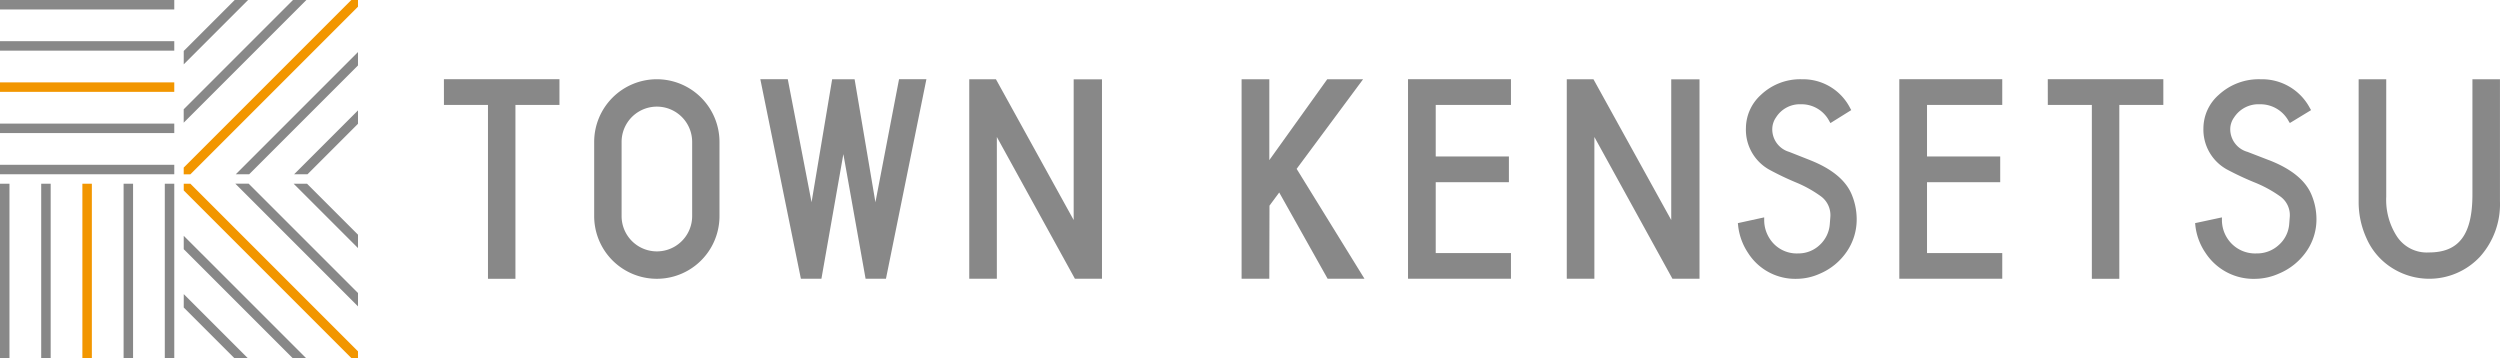 <svg xmlns="http://www.w3.org/2000/svg" width="240.155" height="34.391" viewBox="0 0 240.155 34.391"><g transform="translate(1754 -28)"><rect width="16.741" height="0.91" transform="translate(-1754 28)" fill="#888"/><rect width="16.741" height="0.91" transform="translate(-1754 31.956)" fill="#888"/><rect width="16.741" height="0.91" transform="translate(-1754 35.914)" fill="#f29600"/><rect width="16.741" height="0.91" transform="translate(-1754 39.873)" fill="#888"/><rect width="16.741" height="0.91" transform="translate(-1754 43.83)" fill="#888"/><rect width="0.91" height="16.741" transform="translate(-1754 45.649)" fill="#888"/><rect width="0.91" height="16.741" transform="translate(-1750.042 45.649)" fill="#888"/><rect width="0.91" height="16.741" transform="translate(-1746.086 45.649)" fill="#f29600"/><rect width="0.91" height="16.741" transform="translate(-1742.127 45.649)" fill="#888"/><rect width="0.91" height="16.741" transform="translate(-1738.169 45.649)" fill="#888"/><path d="M19.456,0,14.561,4.895V6.181L20.742,0Z" transform="translate(-1750.911 28)" fill="#888"/><path d="M25.057,0l-10.5,10.5v1.286L26.343,0Z" transform="translate(-1750.911 28)" fill="#888"/><path d="M30.658,0l-16.1,16.1v.644H15.2L31.3.644V0Z" transform="translate(-1750.911 28)" fill="#f29600"/><path d="M30.425,4.126,18.687,15.864h1.286L30.425,5.412Z" transform="translate(-1750.036 28.875)" fill="#888"/><path d="M29.445,8.747l-6.137,6.137h1.286l4.851-4.851Z" transform="translate(-1749.055 29.856)" fill="#888"/><path d="M29.453,19.456l-4.895-4.895H23.271l6.182,6.181Z" transform="translate(-1749.063 31.089)" fill="#888"/><path d="M30.433,25.057l-10.5-10.5H18.651L30.433,26.343Z" transform="translate(-1750.043 31.089)" fill="#888"/><path d="M14.561,14.56v.645l16.1,16.1H31.3v-.644L15.2,14.56Z" transform="translate(-1750.911 31.089)" fill="#f29600"/><path d="M14.561,19.973,25.012,30.425H26.3L14.561,18.687Z" transform="translate(-1750.911 31.965)" fill="#888"/><path d="M14.561,24.594l4.85,4.851H20.7l-6.137-6.137Z" transform="translate(-1750.911 32.945)" fill="#888"/><path d="M110.067,6.28h-3.444l-5.565,7.769V6.28H98.395V25.446h2.662l.017-7.023.935-1.264,4.651,8.287H110.2l-6.518-10.558Z" transform="translate(-1733.125 29.332)" fill="#888"/><path d="M111.584,25.446h9.889V22.978h-7.227v-6.81h7.03V13.7h-7.03V8.747h7.227V6.279h-9.889Z" transform="translate(-1730.327 29.332)" fill="#888"/><path d="M144.665,14.052l-2.011-.794a2.257,2.257,0,0,1-1.623-2.246,1.982,1.982,0,0,1,.361-1.069,2.7,2.7,0,0,1,2.4-1.259,3,3,0,0,1,2.713,1.615l.112.192,2-1.247-.1-.179a5.074,5.074,0,0,0-4.632-2.783,5.479,5.479,0,0,0-3.954,1.507,4.341,4.341,0,0,0-1.432,3.178,4.389,4.389,0,0,0,2.216,3.984,27.483,27.483,0,0,0,2.578,1.235,11.634,11.634,0,0,1,2.433,1.358,2.243,2.243,0,0,1,.878,2.024l-.046.6a3.016,3.016,0,0,1-.973,2.034,2.959,2.959,0,0,1-2.076.81,3.074,3.074,0,0,1-2.743-1.446,3.256,3.256,0,0,1-.512-1.754l0-.263-2.53.553.021.192a5.854,5.854,0,0,0,.956,2.666,5.362,5.362,0,0,0,4.7,2.492,5.5,5.5,0,0,0,2.2-.493,5.922,5.922,0,0,0,2.572-2.1,5.464,5.464,0,0,0,.966-3.159,6.174,6.174,0,0,0-.481-2.353c-.564-1.36-1.905-2.468-3.988-3.291" transform="translate(-1724.782 29.332)" fill="#888"/><path d="M150.519,25.446h9.889V22.978H153.18v-6.81h7.031V13.7H153.18V8.747h7.227V6.279h-9.889Z" transform="translate(-1722.067 29.332)" fill="#888"/><path d="M162.287,8.747h4.23v16.7h2.639V8.747h4.228V6.279h-11.1Z" transform="translate(-1719.57 29.332)" fill="#888"/><path d="M181.053,14.052,179,13.258a2.262,2.262,0,0,1-1.663-2.246,1.946,1.946,0,0,1,.371-1.067,2.778,2.778,0,0,1,2.459-1.261,3.079,3.079,0,0,1,2.779,1.617l.114.185L185.1,9.245l-.107-.183a5.2,5.2,0,0,0-4.731-2.781,5.662,5.662,0,0,0-4.039,1.505,4.292,4.292,0,0,0-1.464,3.179,4.369,4.369,0,0,0,2.266,3.984,28.263,28.263,0,0,0,2.635,1.236,11.783,11.783,0,0,1,2.489,1.358,2.21,2.21,0,0,1,.9,2.023l-.047.6A2.982,2.982,0,0,1,182,22.2a3.073,3.073,0,0,1-2.13.811,3.171,3.171,0,0,1-2.811-1.446,3.223,3.223,0,0,1-.522-1.754l0-.262-2.578.552.022.193a5.751,5.751,0,0,0,.981,2.668,5.509,5.509,0,0,0,4.8,2.49A5.72,5.72,0,0,0,182,24.953a6.021,6.021,0,0,0,2.629-2.1,5.376,5.376,0,0,0,.988-3.161,6.037,6.037,0,0,0-.492-2.353c-.576-1.36-1.947-2.468-4.075-3.291" transform="translate(-1717.094 29.333)" fill="#888"/><path d="M197.849,6.28V17.352c0,3.85-1.286,5.566-4.169,5.566a3.431,3.431,0,0,1-3.11-1.579,6.462,6.462,0,0,1-1-3.779V6.28h-2.65V18.132a8.292,8.292,0,0,0,.748,3.411,6.4,6.4,0,0,0,2.539,2.914,6.667,6.667,0,0,0,8.377-1.138,7.561,7.561,0,0,0,1.91-5.309V6.28Z" transform="translate(-1714.343 29.332)" fill="#888"/><path d="M134.2,19.805,126.728,6.28h-2.562V25.445h2.651V11.827l7.5,13.619h2.6V6.29H134.2Z" transform="translate(-1727.658 29.332)" fill="#888"/><path d="M35.182,8.747h4.23v16.7H42.05V8.747h4.229V6.279h-11.1Z" transform="translate(-1746.536 29.332)" fill="#888"/><path d="M71.312,18.1l-2-11.816H67.155l-1.978,11.81L62.893,6.279H60.256l3.861,18.994.036.172h1.971l2.108-11.972,2.135,11.972h1.956L76.209,6.279H73.581Z" transform="translate(-1741.217 29.332)" fill="#888"/><path d="M86.843,19.805,79.375,6.28H76.812V25.445h2.651V11.827l7.5,13.619h2.6V6.29H86.843Z" transform="translate(-1737.704 29.332)" fill="#888"/><path d="M53.106,6.28A6.025,6.025,0,0,0,47.088,12.3v7.13a6.018,6.018,0,0,0,12.037,0V12.3A6.025,6.025,0,0,0,53.106,6.28M56.5,19.428a3.389,3.389,0,1,1-6.778,0V12.3a3.389,3.389,0,1,1,6.778,0Z" transform="translate(-1744.01 29.332)" fill="#888"/></g></svg>